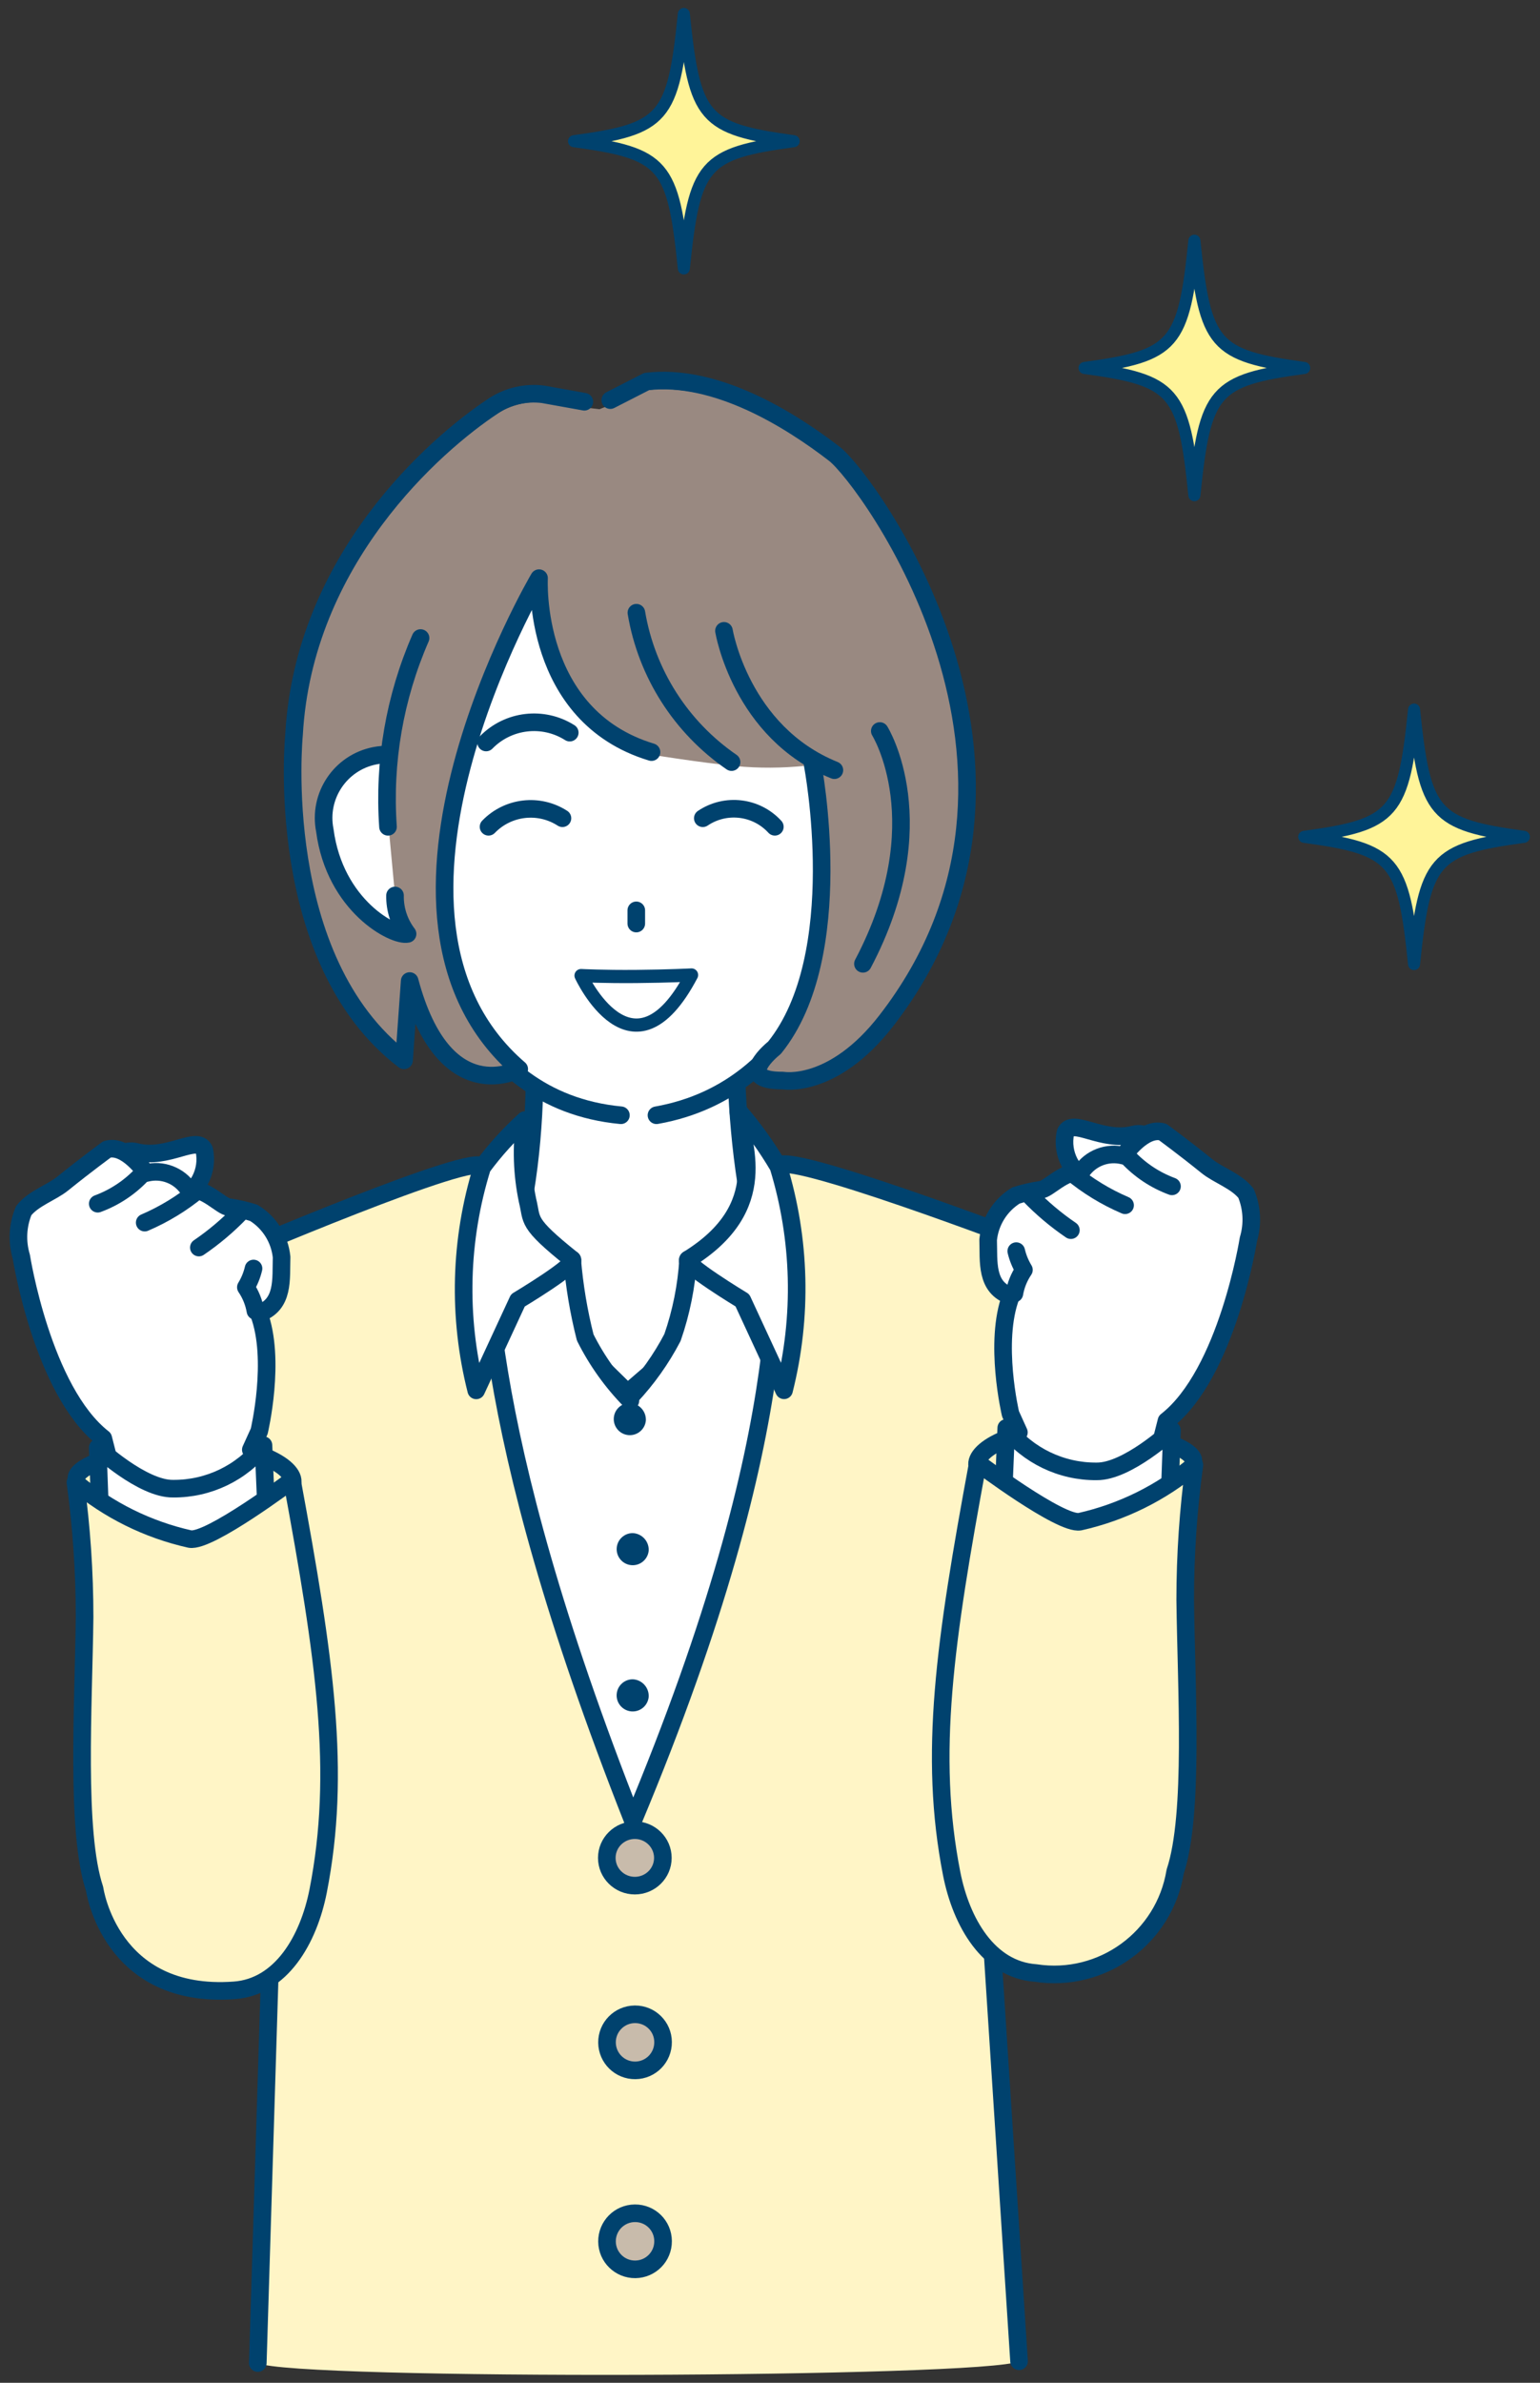 <?xml version="1.0" encoding="utf-8"?>
<!-- Generator: Adobe Illustrator 26.0.1, SVG Export Plug-In . SVG Version: 6.00 Build 0)  -->
<svg version="1.1" id="レイヤー_1" xmlns="http://www.w3.org/2000/svg" xmlns:xlink="http://www.w3.org/1999/xlink" x="0px"
	 y="0px" width="75px" height="116px" viewBox="0 0 75 116" enable-background="new 0 0 75 116" xml:space="preserve">
<rect x="0" y="0" width="75" height="116" fill="#333333" stroke="none"/>
<g id="レイヤー_2_00000121278434869329360160000014073124920834701998_">
	<g id="レイヤー_1-2">
		<path fill="#FFFFFF" stroke="#00426E" stroke-width="0.857" stroke-linecap="round" stroke-linejoin="round" d="M30.905,92.32
			c8.63-13.333,7.238-35.368,7.238-35.368H23.666C23.666,56.951,22.274,78.986,30.905,92.32z"/>
		<path fill="#FFFFFF" stroke="#00426E" stroke-width="0.857" stroke-linecap="round" stroke-linejoin="round" d="M37.37,61.93
			c-2.146-6.378-1.422-14.837-1.422-14.837h-10.2c0,0,1.155,8.053-1.141,14.873l5.956,5.838L37.37,61.93z"/>
		<path fill="#FFF5C6" d="M48.269,91.622l2.795-30.385c0,0-12.946-5.338-13-4.448c-0.244,3.952,1.058,12.523-7.234,31.863
			c-7.808-19.288-6.949-27.876-7.193-31.828c-0.056-0.891-13.044,4.762-13.044,4.762l2.835,30.038l-0.875,23.416
			c1.749,0.839,35.4,0.716,37.074-0.087L48.269,91.622z"/>
		<polyline fill="none" stroke="#00426E" stroke-width="0.857" stroke-linecap="round" stroke-linejoin="round" points="
			49.629,114.952 48.115,91.622 49.222,79.574 		"/>
		<polyline fill="none" stroke="#00426E" stroke-width="0.857" stroke-linecap="round" stroke-linejoin="round" points="
			12.174,79.954 13.276,91.622 12.555,115.038 		"/>
		<path fill="none" stroke="#00426E" stroke-width="0.857" stroke-linecap="round" stroke-linejoin="round" d="M50.076,60.5
			c0,0-12.112-4.621-12.167-3.708c-0.245,4.049,1.212,12.044-7.08,31.86c-7.808-19.763-7.1-27.776-7.347-31.825
			c-0.055-0.913-12.523,4.426-12.523,4.426"/>
		
			<ellipse fill="#C8BBAB" stroke="#00426E" stroke-width="0.857" stroke-linecap="round" stroke-linejoin="round" cx="30.917" cy="90.447" rx="1.365" ry="1.35"/>
		<path fill="#C8BBAB" stroke="#00426E" stroke-width="0.857" stroke-linecap="round" stroke-linejoin="round" d="M32.292,99.411
			c0.008,0.754-0.596,1.372-1.35,1.38c-0.754,0.008-1.372-0.596-1.38-1.35c-0.008-0.754,0.596-1.372,1.35-1.38
			c0.005,0,0.01,0,0.015,0C31.677,98.058,32.288,98.662,32.292,99.411z"/>
		<path fill="#C8BBAB" stroke="#00426E" stroke-width="0.857" stroke-linecap="round" stroke-linejoin="round" d="M32.292,109.098
			c0.008,0.754-0.597,1.371-1.351,1.379c-0.754,0.008-1.371-0.597-1.379-1.351s0.597-1.371,1.351-1.379c0.005,0,0.009,0,0.014,0
			C31.677,107.743,32.289,108.347,32.292,109.098C32.292,109.097,32.292,109.097,32.292,109.098z"/>
		<polygon fill="#FFFFFF" points="27.865,61.312 28.701,65.566 31.455,68.911 24.277,65.031 25.058,61.958 		"/>
		<polygon fill="#FFFFFF" points="33.513,61.312 32.647,65.322 29.895,68.911 37.583,65.245 36.959,61.958 		"/>
		<path fill="none" stroke="#00426E" stroke-width="0.857" stroke-linecap="round" stroke-linejoin="round" d="M27.865,61.312
			c0.107,1.282,0.319,2.553,0.636,3.8c0.568,1.135,1.31,2.173,2.2,3.077"/>
		<path fill="#FFFFFF" stroke="#00426E" stroke-width="0.857" stroke-linecap="round" stroke-linejoin="round" d="M23.482,56.828
			c0.616-0.833,1.314-1.604,2.082-2.3c-0.186,1.301-0.143,2.625,0.127,3.912c0.251,1-0.105,1.049,2.175,2.874
			c0.295,0.236-2.643,1.991-2.643,1.991l-2.03,4.382C22.286,64.109,22.386,60.351,23.482,56.828z"/>
		<path fill="none" stroke="#00426E" stroke-width="0.857" stroke-linecap="round" stroke-linejoin="round" d="M33.513,61.312
			c-0.08,1.295-0.336,2.574-0.762,3.8c-0.547,1.049-1.236,2.018-2.046,2.88"/>
		<path fill="#FFFFFF" stroke="#00426E" stroke-width="0.857" stroke-linecap="round" stroke-linejoin="round" d="M37.909,56.792
			c-0.568-0.966-1.223-1.877-1.957-2.723c0.182,1.582,1.692,4.693-2.439,7.243c-0.321,0.2,2.643,1.991,2.643,1.991l2.028,4.38
			C39.089,64.096,38.994,60.329,37.909,56.792z"/>
		<path fill="#00426E" d="M31.455,69.146c-0.034,0.431-0.411,0.753-0.843,0.719c-0.431-0.034-0.753-0.411-0.719-0.843
			c0.032-0.407,0.372-0.721,0.781-0.721C31.123,68.32,31.471,68.698,31.455,69.146z"/>
		<path fill="#00426E" d="M31.593,75.48c-0.035,0.43-0.412,0.751-0.842,0.716s-0.751-0.412-0.716-0.842
			c0.033-0.406,0.372-0.719,0.779-0.719C31.261,74.654,31.61,75.032,31.593,75.48z"/>
		<path fill="#00426E" d="M31.593,82.598c-0.035,0.431-0.412,0.752-0.843,0.717c-0.431-0.035-0.752-0.412-0.717-0.843
			c0.033-0.407,0.373-0.72,0.781-0.72C31.261,81.77,31.61,82.149,31.593,82.598z"/>
		<path fill="#FFFFFF" d="M19.115,32.756c-0.353,10.2,3.6,21.611,11.75,21.611c8.266,0,12.424-11.929,11.985-21.669
			c-0.4-8.8-6.008-12.188-12.168-12.075C24.593,20.734,19.41,24.257,19.115,32.756z"/>
		<path fill="none" stroke="#00426E" stroke-width="0.857" stroke-linecap="round" stroke-linejoin="round" d="M23.674,36.146
			c1.074-1.102,2.773-1.302,4.074-0.479"/>
		
			<line fill="none" stroke="#00426E" stroke-width="0.857" stroke-linecap="round" stroke-linejoin="round" x1="30.988" y1="44.318" x2="30.988" y2="44.961"/>
		<path fill="none" stroke="#00426E" stroke-width="0.857" stroke-linecap="round" stroke-linejoin="round" d="M21.193,45.261
			c0,0,1.294,8.3,9.046,9.032"/>
		<path fill="none" stroke="#00426E" stroke-width="0.857" stroke-linecap="round" stroke-linejoin="round" d="M40.637,45.104
			c0,0-1.31,7.889-8.666,9.189"/>
		<path fill="#FFFFFF" stroke="#00426E" stroke-width="0.643" stroke-linecap="round" stroke-linejoin="round" d="M33.679,47.465
			c-2.878,5.471-5.381,0.029-5.381,0.029s1.084,0.057,2.69,0.043S33.679,47.465,33.679,47.465z"/>
		<path fill="none" stroke="#00426E" stroke-width="0.857" stroke-linecap="round" stroke-linejoin="round" d="M23.792,40.25
			c0.947-0.981,2.455-1.155,3.6-0.416"/>
		<path fill="none" stroke="#00426E" stroke-width="0.857" stroke-linecap="round" stroke-linejoin="round" d="M37.736,40.25
			c-0.905-0.988-2.398-1.165-3.509-0.416"/>
		<path fill="#998981" d="M40.521,22.46c-2.151-1.66-5.7-3.862-9-3.468l-2.326,0.93l-2.649-0.318
			c-0.832-0.103-1.674,0.095-2.373,0.557c-2.832,1.873-9.09,7.374-9.554,15.753c0,0-1.066,10.777,5.272,15.6l0.271-3.8
			c1.667,6.242,5.038,4.5,5.038,4.5c-8.572-7.385,1.163-23.807,1.163-23.807s-0.37,6.596,5.39,8.34c0,0,2.35,0.375,4.088,0.551
			c1.122,0.103,2.252,0.098,3.373-0.016l0.525,3.574c0,0,0.7,7.327-2.093,10.061c0,0-2.174,1.707,0.407,1.57
			c0,0,2.11,0.848,4.727-2.429C52.366,38.049,42.066,23.652,40.521,22.46z"/>
		<path fill="none" stroke="#00426E" stroke-width="0.857" stroke-linecap="round" stroke-linejoin="round" d="M28.458,19.558
			l-2.019-0.363c-0.845-0.105-1.7,0.096-2.411,0.566c-2.878,1.9-9.236,7.492-9.708,16.005c0,0-1.083,10.949,5.357,15.853l0.275-3.86
			c1.694,6.342,5.335,4.287,5.335,4.287c-8.709-7.5,0.965-23.9,0.965-23.9s-0.378,6.7,5.477,8.469"/>
		<path fill="none" stroke="#00426E" stroke-width="0.857" stroke-linecap="round" stroke-linejoin="round" d="M39.58,37.24
			c0,0,1.783,9.262-1.863,13.769c0,0-2.059,1.615,0.414,1.595c0,0,2.431,0.449,5.039-2.921c9.47-12.236-0.961-26.375-2.531-27.586
			c-2.185-1.686-5.792-3.924-9.145-3.524l-1.772,0.906"/>
		<path fill="none" stroke="#00426E" stroke-width="0.857" stroke-linecap="round" stroke-linejoin="round" d="M30.993,29.829
			c0.496,2.952,2.169,5.576,4.635,7.272"/>
		<path fill="none" stroke="#00426E" stroke-width="0.857" stroke-linecap="round" stroke-linejoin="round" d="M35.258,30.711
			c0,0,0.818,4.945,5.378,6.783"/>
		<path fill="#FFFFFF" d="M19.238,43.595l-0.637-6.851c-1.855,0.021-2.99,2.071-2.75,3.891c0.484,3.679,3.34,4.977,4,4.829
			C19.441,44.927,19.225,44.269,19.238,43.595z"/>
		<path fill="none" stroke="#00426E" stroke-width="0.857" stroke-linecap="round" stroke-linejoin="round" d="M19.238,43.595
			c-0.013,0.674,0.203,1.333,0.611,1.869c-0.658,0.148-3.546-1.363-4.03-5.043c-0.331-1.672,0.756-3.297,2.428-3.628
			c0.117-0.023,0.235-0.04,0.354-0.049"/>
		<path fill="none" stroke="#00426E" stroke-width="0.857" stroke-linecap="round" stroke-linejoin="round" d="M20.481,31.061
			c-1.262,2.891-1.805,6.044-1.585,9.19"/>
		<path fill="none" stroke="#00426E" stroke-width="0.857" stroke-linecap="round" stroke-linejoin="round" d="M42.847,35.587
			c0,0,2.8,4.471-0.821,11.334"/>
		<path fill="#FFF5C6" stroke="#00426E" stroke-width="0.857" stroke-linecap="round" stroke-linejoin="round" d="M52.847,69.529
			c-3.191-0.178-5.448,1-5.253,1.851c0.354,1.534,2.405,2.076,5.446,1.757c3.041-0.319,5.166-0.508,5.081-2.032
			C58.087,70.493,55.9,69.699,52.847,69.529z"/>
		<path fill="#FFFFFF" stroke="#00426E" stroke-width="0.857" stroke-linecap="round" stroke-linejoin="round" d="M53.203,57.611
			c1.064,0.49,3.393,0.66,3.734-0.081s-0.6-2.6-1.731-2.3c-1.537,0.4-2.974-0.844-3.315-0.1
			C51.665,56.166,52.22,57.214,53.203,57.611z"/>
		<path fill="#FFFFFF" d="M48.133,60.353c0.091-0.891,0.594-1.688,1.359-2.154c0.392-0.124,0.793-0.216,1.2-0.275
			c0.376-0.021,1.125-0.939,1.98-0.871c0.448-0.677,1.277-0.994,2.063-0.789c0,0,0.969-1.42,1.9-1.155c0,0,1.01,0.736,2.159,1.665
			c0.543,0.439,1.436,0.724,1.9,1.321c0.296,0.709,0.337,1.498,0.117,2.234c0,0-1.03,6.534-3.993,8.847l-0.818,2.8
			c0,0-0.249,0.375-3.016,0c-1.486-0.073-2.793-1.006-3.344-2.388l-0.213-0.762c0,0-1.031-3.492-0.181-5.734
			C47.998,62.687,48.167,61.42,48.133,60.353z"/>
		<path fill="none" stroke="#00426E" stroke-width="0.857" stroke-linecap="round" stroke-linejoin="round" d="M49.493,60.908
			c0.076,0.322,0.202,0.63,0.374,0.913c-0.235,0.346-0.394,0.739-0.465,1.151"/>
		<path fill="none" stroke="#00426E" stroke-width="0.857" stroke-linecap="round" stroke-linejoin="round" d="M49.622,69.732
			l-0.408-0.9c0,0-0.83-3.5,0.02-5.737c-1.246-0.413-1.075-1.676-1.11-2.742c0.091-0.891,0.593-1.688,1.356-2.155
			c0.392-0.124,0.793-0.216,1.2-0.275c0.376-0.021,1.126-0.938,1.98-0.871c0.449-0.677,1.278-0.993,2.064-0.788
			c0,0,0.968-1.421,1.9-1.155c0,0,1.009,0.735,2.159,1.665c0.542,0.438,1.436,0.723,1.9,1.321c0.296,0.708,0.337,1.498,0.117,2.233
			c0,0-1.03,6.534-3.992,8.847l-0.6,2.355"/>
		<path fill="none" stroke="#00426E" stroke-width="0.857" stroke-linecap="round" stroke-linejoin="round" d="M50.115,58.166
			c0.618,0.643,1.301,1.219,2.038,1.721"/>
		<path fill="none" stroke="#00426E" stroke-width="0.857" stroke-linecap="round" stroke-linejoin="round" d="M52.167,57.069
			c0.793,0.659,1.678,1.2,2.626,1.606"/>
		<path fill="none" stroke="#00426E" stroke-width="0.857" stroke-linecap="round" stroke-linejoin="round" d="M54.917,56.319
			c0.598,0.641,1.338,1.132,2.16,1.436"/>
		<path fill="#FFFFFF" stroke="#00426E" stroke-width="0.857" stroke-linecap="round" stroke-linejoin="round" d="M56.965,72.723
			l0.111-3.093c0,0-2.179,2.021-3.67,2c-1.715,0.015-3.34-0.767-4.4-2.115l-0.131,3.134c0.791,1.447,2.333,2.321,3.981,2.258
			C54.499,74.887,56.029,74.073,56.965,72.723z"/>
		<path fill="#FFF5C6" stroke="#00426E" stroke-width="0.857" stroke-linecap="round" stroke-linejoin="round" d="M46.348,91.217
			c-1.138-5.8-0.337-11.282,1.274-20c0,0,4.029,3.029,4.969,2.862c2.054-0.46,3.966-1.407,5.577-2.761
			c-0.298,2.178-0.447,4.373-0.447,6.571c0.052,4.325,0.436,10.454-0.488,13.225c-0.532,3.23-3.564,5.431-6.8,4.936
			C48.145,95.887,46.814,93.587,46.348,91.217z"/>
		<path fill="#FFF5C6" stroke="#00426E" stroke-width="0.857" stroke-linecap="round" stroke-linejoin="round" d="M8.993,70.374
			c3.191-0.177,5.448,1.005,5.253,1.852c-0.354,1.533-2.4,2.076-5.447,1.756c-3.047-0.32-5.166-0.508-5.08-2.031
			C3.751,71.339,5.937,70.544,8.993,70.374z"/>
		<path fill="#FFFFFF" stroke="#00426E" stroke-width="0.857" stroke-linecap="round" stroke-linejoin="round" d="M8.634,58.457
			c-1.064,0.49-3.393,0.66-3.734-0.081s0.6-2.6,1.731-2.3c1.537,0.4,2.974-0.845,3.315-0.1C10.171,57.012,9.617,58.06,8.634,58.457z
			"/>
		<path fill="#FFFFFF" d="M13.704,61.199c-0.091-0.89-0.592-1.687-1.356-2.154c-0.392-0.124-0.793-0.216-1.2-0.275
			c-0.376-0.021-1.126-0.939-1.98-0.872c-0.449-0.676-1.278-0.993-2.063-0.788c0,0-0.969-1.421-1.9-1.155c0,0-1.01,0.735-2.16,1.665
			c-0.542,0.439-1.436,0.723-1.9,1.321c-0.296,0.708-0.337,1.498-0.117,2.233c0,0,1.03,6.534,3.992,8.847l0.819,2.8
			c0,0,0.249,0.375,3.015,0c1.486-0.072,2.794-1.006,3.345-2.388l0.213-0.763c0,0,1.03-3.491,0.18-5.734
			C13.84,63.528,13.67,62.264,13.704,61.199z"/>
		<path fill="none" stroke="#00426E" stroke-width="0.857" stroke-linecap="round" stroke-linejoin="round" d="M12.347,61.754
			c-0.075,0.322-0.201,0.63-0.373,0.913c0.235,0.346,0.394,0.739,0.465,1.151"/>
		<path fill="none" stroke="#00426E" stroke-width="0.857" stroke-linecap="round" stroke-linejoin="round" d="M12.215,70.577
			l0.409-0.9c0,0,0.83-3.494-0.02-5.736c1.246-0.413,1.075-1.676,1.11-2.743c-0.091-0.891-0.593-1.688-1.357-2.154
			c-0.392-0.124-0.793-0.216-1.2-0.275c-0.376-0.021-1.126-0.939-1.981-0.871c-0.448-0.677-1.277-0.994-2.063-0.789
			c0,0-0.969-1.42-1.9-1.155c0,0-1.009,0.736-2.159,1.665c-0.543,0.439-1.436,0.723-1.9,1.321c-0.296,0.709-0.337,1.498-0.117,2.234
			c0,0,1.029,6.534,3.992,8.847l0.6,2.355"/>
		<path fill="none" stroke="#00426E" stroke-width="0.857" stroke-linecap="round" stroke-linejoin="round" d="M11.722,59.012
			c-0.618,0.643-1.301,1.22-2.038,1.722"/>
		<path fill="none" stroke="#00426E" stroke-width="0.857" stroke-linecap="round" stroke-linejoin="round" d="M9.671,57.915
			c-0.793,0.659-1.677,1.199-2.624,1.605"/>
		<path fill="none" stroke="#00426E" stroke-width="0.857" stroke-linecap="round" stroke-linejoin="round" d="M6.921,57.165
			c-0.599,0.64-1.339,1.132-2.161,1.435"/>
		<path fill="#FFFFFF" stroke="#00426E" stroke-width="0.857" stroke-linecap="round" stroke-linejoin="round" d="M4.872,73.568
			L4.76,70.477c0,0,2.179,2.021,3.671,1.995c1.715,0.014,3.34-0.767,4.4-2.116l0.131,3.135c-0.791,1.447-2.333,2.321-3.981,2.257
			C7.339,75.728,5.808,74.916,4.872,73.568z"/>
		<path fill="#FFF5C6" stroke="#00426E" stroke-width="0.857" stroke-linecap="round" stroke-linejoin="round" d="M15.493,92.064
			c1.138-5.8,0.337-11.282-1.274-20c0,0-4.03,3.029-4.969,2.861c-2.054-0.459-3.967-1.406-5.577-2.76
			c0.298,2.178,0.447,4.373,0.447,6.571C4.067,83.059,3.684,89.189,4.608,91.96c0,0,0.75,5.378,6.8,4.935
			C13.693,96.732,15.023,94.437,15.493,92.064z"/>
		<path fill="#FFF499" stroke="#00426E" stroke-width="0.586" stroke-linecap="round" stroke-linejoin="round" d="M38.653,6.874
			c-4.405,0.6-4.827,1.093-5.349,6.194c-0.521-5.1-0.943-5.59-5.348-6.194c4.405-0.6,4.827-1.093,5.348-6.194
			C33.826,5.781,34.249,6.27,38.653,6.874z"/>
		<path fill="#FFF499" stroke="#00426E" stroke-width="0.586" stroke-linecap="round" stroke-linejoin="round" d="M63.516,17.913
			c-4.405,0.6-4.827,1.093-5.348,6.194c-0.522-5.1-0.944-5.59-5.349-6.194c4.405-0.6,4.827-1.093,5.349-6.194
			C58.693,16.82,59.111,17.309,63.516,17.913z"/>
		<path fill="#FFF499" stroke="#00426E" stroke-width="0.586" stroke-linecap="round" stroke-linejoin="round" d="M74.215,40.739
			c-4.405,0.6-4.827,1.093-5.349,6.194c-0.521-5.1-0.944-5.59-5.349-6.194c4.405-0.6,4.828-1.093,5.349-6.194
			C69.393,39.646,69.81,40.135,74.215,40.739z"/>
	</g>
</g>
</svg>
